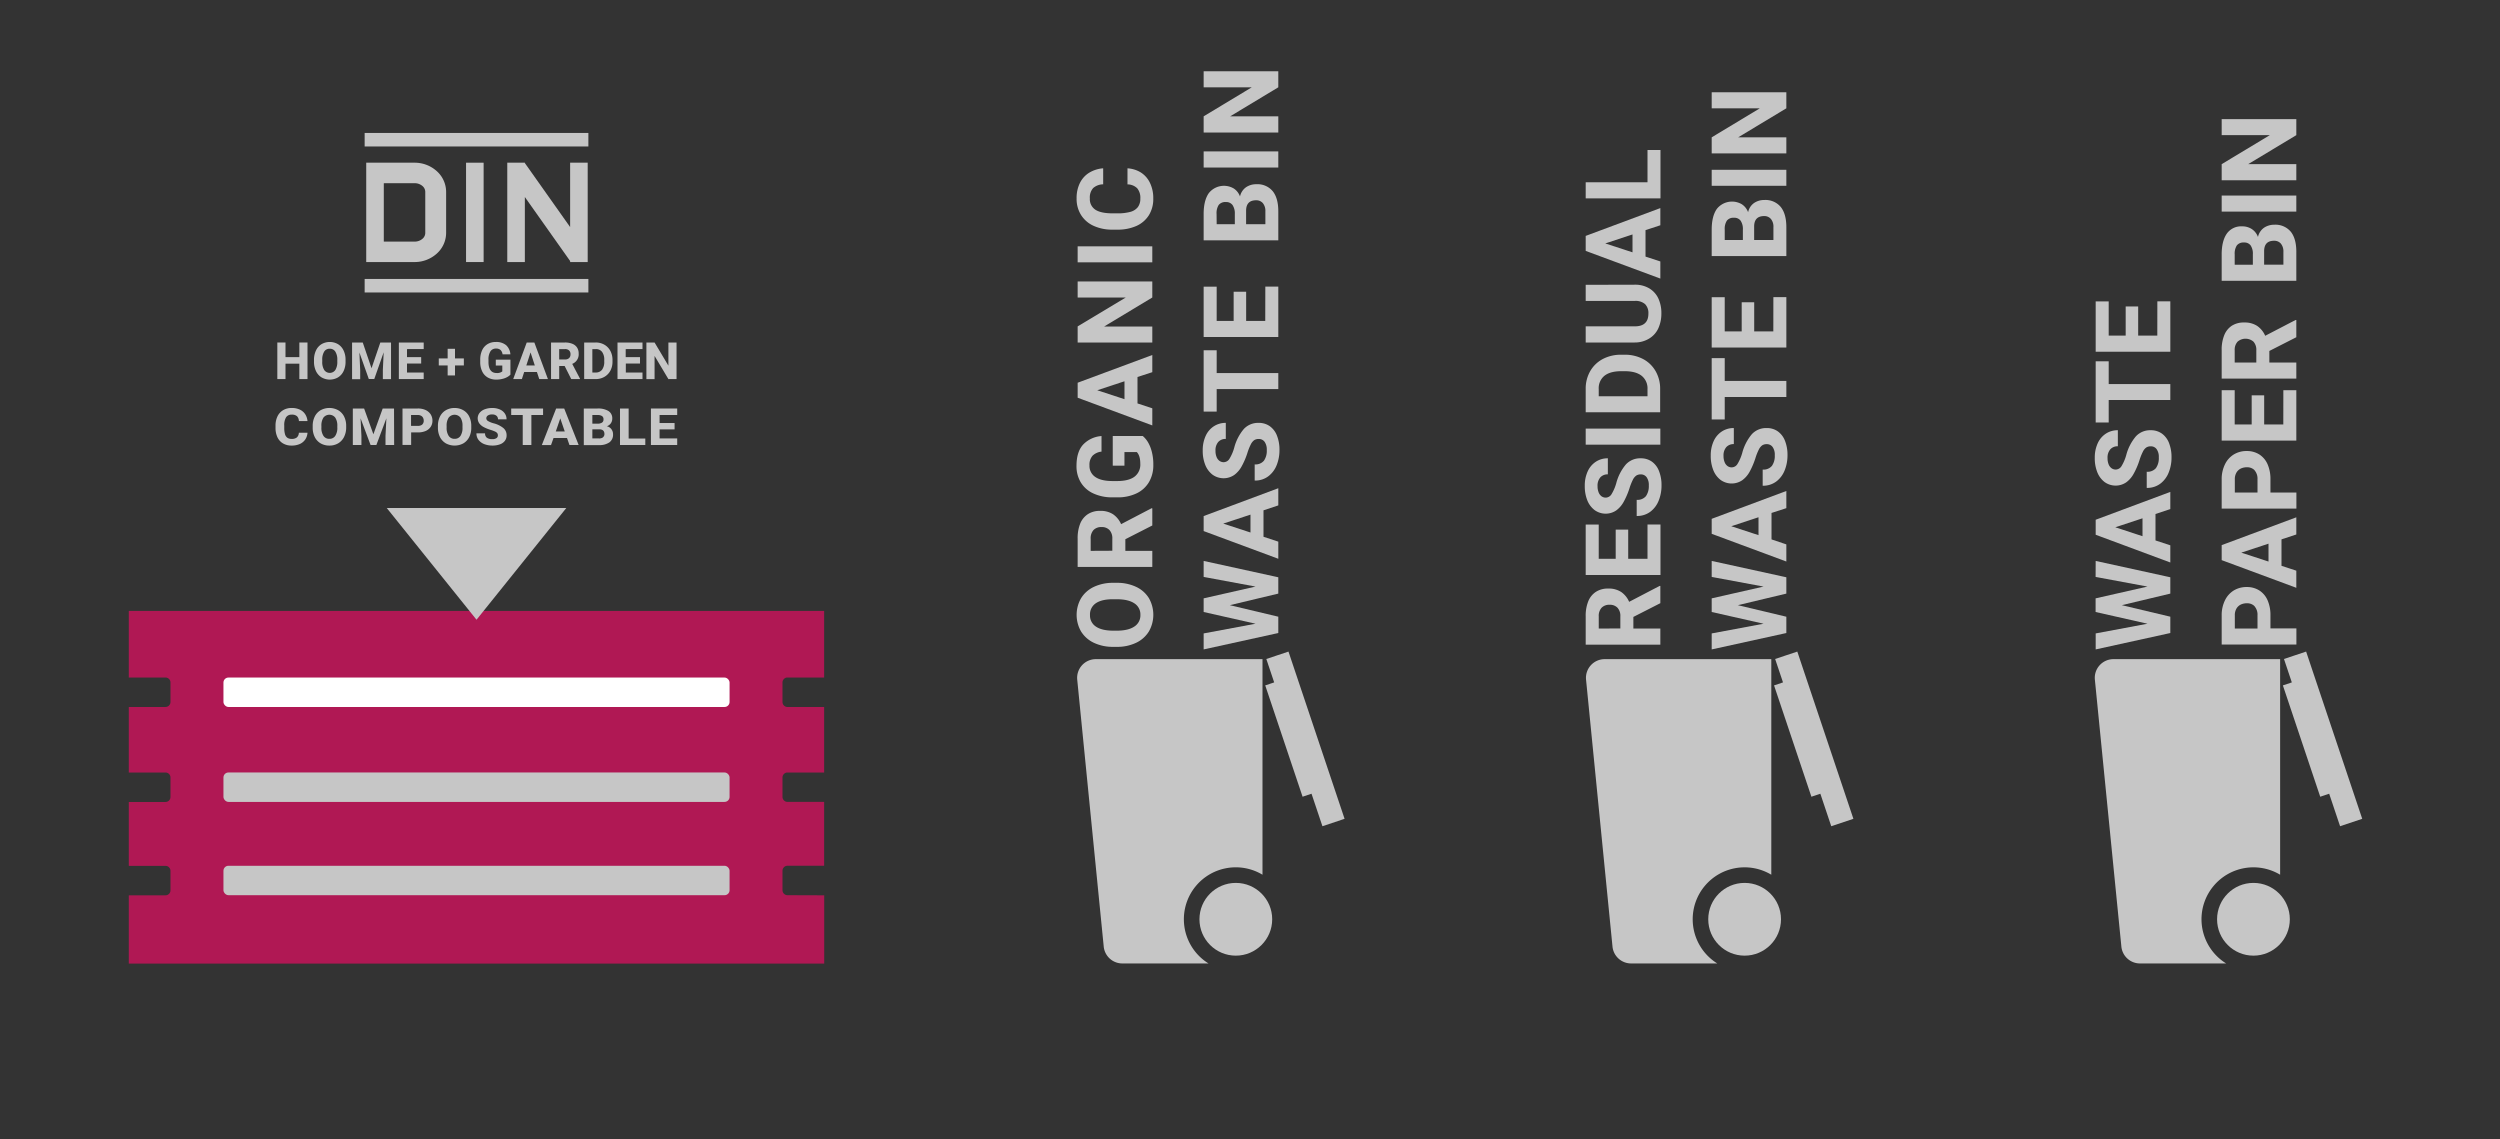 <svg xmlns="http://www.w3.org/2000/svg" viewBox="0 0 1000 455.63"><rect x="0" y="0" width="1000" height="455.63" fill="#333333" stroke="none"/><defs><style>.cls-1,.cls-2{fill:#c6c6c6;}.cls-2{fill-rule:evenodd;}.cls-3{fill:#b01854;}.cls-4{fill:#fff;}</style></defs><title>REPAQ_Infografik_Eng</title><g id="Layer_1" data-name="Layer 1"><path class="cls-1" d="M473.55,367.71A20.76,20.76,0,0,1,505,349.89V263.66H438.33a7.48,7.48,0,0,0-7.44,8.21l10.6,106.77a7.48,7.48,0,0,0,7.44,6.74H483.4A20.78,20.78,0,0,1,473.55,367.71Z"/><circle class="cls-1" cx="494.33" cy="367.71" r="14.55"/><polygon class="cls-1" points="509.67 272.96 506.09 274.16 521.03 318.69 524.61 317.49 528.97 330.49 537.83 327.52 517.57 267.14 515.39 260.63 510.96 262.11 506.53 263.6 509.67 272.96"/><path class="cls-1" d="M677.08,367.71a20.76,20.76,0,0,1,31.44-17.82V263.66H641.86a7.48,7.48,0,0,0-7.44,8.21L645,378.64a7.48,7.48,0,0,0,7.44,6.74h34.47A20.78,20.78,0,0,1,677.08,367.71Z"/><circle class="cls-1" cx="697.85" cy="367.71" r="14.55"/><polygon class="cls-1" points="713.2 272.96 709.62 274.16 724.56 318.69 728.14 317.49 732.5 330.49 741.36 327.52 721.1 267.14 718.92 260.63 714.49 262.11 710.06 263.6 713.2 272.96"/><path class="cls-1" d="M880.6,367.71a20.77,20.77,0,0,1,31.45-17.82V263.66H845.39a7.47,7.47,0,0,0-7.44,8.21l10.6,106.77a7.48,7.48,0,0,0,7.44,6.74h34.47A20.79,20.79,0,0,1,880.6,367.71Z"/><circle class="cls-1" cx="901.38" cy="367.71" r="14.55"/><polygon class="cls-1" points="916.73 272.96 913.15 274.16 928.09 318.69 931.67 317.49 936.03 330.49 944.89 327.52 924.63 267.14 922.45 260.63 918.02 262.11 913.59 263.6 916.73 272.96"/><rect class="cls-1" x="145.86" y="53.18" width="89.49" height="5.41"/><rect class="cls-1" x="145.86" y="111.58" width="89.49" height="5.41"/><polygon class="cls-2" points="202.91 65.08 202.91 104.82 209.94 104.82 209.94 78.81 228.05 104.41 228.05 104.82 235.08 104.82 235.08 65.08 228.05 65.08 228.05 90.82 209.94 65.22 209.94 65.08 202.91 65.08"/><rect class="cls-1" x="186.42" y="65.08" width="7.03" height="39.74"/><path class="cls-2" d="M146.49,65.08v39.74h7c.19,0,.38,0,.57,0h11.79a13.16,13.16,0,0,0,8.76-3.29,11.17,11.17,0,0,0,3.84-8.35V76.72a11.17,11.17,0,0,0-3.84-8.35,13.16,13.16,0,0,0-8.76-3.29H154.09l-.57,0v0Zm7.6,8.2h11.79A4.74,4.74,0,0,1,169,74.42a3.1,3.1,0,0,1,1.11,2.3V93.21A3.08,3.08,0,0,1,169,95.5a4.69,4.69,0,0,1-3.15,1.14H154.09a5.44,5.44,0,0,1-.57,0V73.31A5.44,5.44,0,0,1,154.09,73.28Z"/><path class="cls-1" d="M123,137v14.63h-3.26v-6.16h-5.54v6.16h-3.27V137h3.27v5.85h5.54V137Z"/><path class="cls-1" d="M137.42,148.46a5.83,5.83,0,0,1-2.22,2.5,6.57,6.57,0,0,1-6.57,0,5.91,5.91,0,0,1-2.23-2.5,8.62,8.62,0,0,1-.8-3.83V144a8.65,8.65,0,0,1,.8-3.83,5.86,5.86,0,0,1,2.22-2.51,6.64,6.64,0,0,1,6.57,0,5.81,5.81,0,0,1,2.23,2.51,8.51,8.51,0,0,1,.8,3.83v.61A8.48,8.48,0,0,1,137.42,148.46Zm-3.29-7.81a2.53,2.53,0,0,0-2.23-1.16,2.49,2.49,0,0,0-2.23,1.16,6,6,0,0,0-.77,3.35v.63a6,6,0,0,0,.78,3.36,2.71,2.71,0,0,0,4.46,0,6.07,6.07,0,0,0,.78-3.36V144A5.9,5.9,0,0,0,134.13,140.65Z"/><path class="cls-1" d="M156.41,151.64h-3.27V148l.33-7.08-3.76,10.68h-2.19L143.76,141l.32,7.08v3.6h-3.25V137h4.27l3.51,10.31L152.13,137h4.28Z"/><path class="cls-1" d="M162.8,139.64v3.22h5.67v2.54H162.8V149h6.68v2.63h-9.94V137h9.94v2.63Z"/><path class="cls-1" d="M185.54,146.18H182v4h-2.94v-4h-3.55v-2.81h3.55v-3.85H182v3.85h3.54Z"/><path class="cls-1" d="M203,150.76a7.22,7.22,0,0,1-1.9.76,9.89,9.89,0,0,1-2.62.32,6.56,6.56,0,0,1-3.37-.84,5.49,5.49,0,0,1-2.23-2.43,8.5,8.5,0,0,1-.79-3.83v-.83a8.81,8.81,0,0,1,.77-3.83,5.57,5.57,0,0,1,2.17-2.44,6.16,6.16,0,0,1,3.24-.84,6.08,6.08,0,0,1,4.22,1.31,5.53,5.53,0,0,1,1.67,3.63h-3.14a2.89,2.89,0,0,0-.79-1.73,2.57,2.57,0,0,0-1.86-.59,2.51,2.51,0,0,0-2.2,1.13,5.91,5.91,0,0,0-.78,3.34v.85q0,4.47,3.29,4.47a3.24,3.24,0,0,0,2.24-.65v-2.34h-2.6v-2.36h5.85v6A5.15,5.15,0,0,1,203,150.76Z"/><path class="cls-1" d="M214.77,148.81h-5.1l-.92,2.83h-3.47L210.69,137h3.05l5.43,14.63H215.7Zm-.85-2.63-1.7-5.21-1.69,5.21Z"/><path class="cls-1" d="M232,151.48v.16h-3.5l-2.64-5.23h-2.18v5.23h-3.26V137H226a7.59,7.59,0,0,1,2.92.51,4,4,0,0,1,1.89,1.49,4.27,4.27,0,0,1,.66,2.42,4.09,4.09,0,0,1-2.58,4.13Zm-8.32-7.7H226a2.23,2.23,0,0,0,1.64-.55,2,2,0,0,0,.56-1.51,2,2,0,0,0-.55-1.53,2.25,2.25,0,0,0-1.65-.55h-2.33Z"/><path class="cls-1" d="M241.77,137.89a6.25,6.25,0,0,1,2.38,2.48A7.56,7.56,0,0,1,245,144v.63a7.55,7.55,0,0,1-.85,3.64,6.18,6.18,0,0,1-2.39,2.47,6.84,6.84,0,0,1-3.49.89h-4.6V137h4.6A6.83,6.83,0,0,1,241.77,137.89Zm-.07,6.1a5.17,5.17,0,0,0-.88-3.24,3,3,0,0,0-2.54-1.11h-1.34V149h1.34a3.06,3.06,0,0,0,2.54-1.11,5.23,5.23,0,0,0,.88-3.26Z"/><path class="cls-1" d="M250.28,139.64v3.22H256v2.54h-5.67V149H257v2.63H247V137H257v2.63Z"/><path class="cls-1" d="M267.36,151.64l-5.53-9.27v9.27h-3.27V137h3.27l5.53,9.27V137h3.26v14.63Z"/><path class="cls-1" d="M122.11,175.79a5.16,5.16,0,0,1-2.17,1.8,7.79,7.79,0,0,1-3.27.64,6.63,6.63,0,0,1-3.46-.86,5.64,5.64,0,0,1-2.23-2.45,8.7,8.7,0,0,1-.77-3.78v-.84a8.41,8.41,0,0,1,.79-3.77,5.83,5.83,0,0,1,2.26-2.47,6.55,6.55,0,0,1,3.41-.87,7.51,7.51,0,0,1,3.29.67,5.08,5.08,0,0,1,2.13,1.85,6,6,0,0,1,.91,2.72h-3.44a2.86,2.86,0,0,0-.75-1.94,3,3,0,0,0-2.14-.63,2.53,2.53,0,0,0-2.24,1.06,6,6,0,0,0-.73,3.35v.87a8.75,8.75,0,0,0,.3,2.53,2.57,2.57,0,0,0,.94,1.43,2.91,2.91,0,0,0,1.73.46,3.14,3.14,0,0,0,2.09-.6,2.6,2.6,0,0,0,.78-1.86H123A5.4,5.4,0,0,1,122.11,175.79Z"/><path class="cls-1" d="M137.58,174.86a6.13,6.13,0,0,1-2.36,2.5,6.79,6.79,0,0,1-3.46.87,6.86,6.86,0,0,1-3.48-.87,6.06,6.06,0,0,1-2.36-2.5,8.25,8.25,0,0,1-.84-3.83v-.61a8.3,8.3,0,0,1,.84-3.84,6,6,0,0,1,2.34-2.5,7.3,7.3,0,0,1,7,0,6,6,0,0,1,2.37,2.5,8.3,8.3,0,0,1,.84,3.84V171A8.25,8.25,0,0,1,137.58,174.86Zm-3.48-7.81a3,3,0,0,0-4.73,0,5.83,5.83,0,0,0-.81,3.36V171a5.79,5.79,0,0,0,.83,3.36,2.72,2.72,0,0,0,2.37,1.17,2.68,2.68,0,0,0,2.34-1.18,5.77,5.77,0,0,0,.83-3.35v-.63A5.73,5.73,0,0,0,134.1,167.05Z"/><path class="cls-1" d="M157.66,178H154.2v-3.6l.35-7.08-4,10.68h-2.32l-4-10.68.34,7.08V178h-3.44V163.4h4.51l3.72,10.31,3.72-10.31h4.53Z"/><path class="cls-1" d="M170.21,164a4.79,4.79,0,0,1,2.06,1.74,4.71,4.71,0,0,1,.71,2.55,4.33,4.33,0,0,1-.71,2.46,4.59,4.59,0,0,1-2,1.64,7.8,7.8,0,0,1-3.15.58h-2.66v5H161V163.4h6.11A7.11,7.11,0,0,1,170.21,164Zm-1.31,5.79a1.94,1.94,0,0,0,.59-1.48,2.6,2.6,0,0,0-.25-1.16,2,2,0,0,0-.8-.84,2.68,2.68,0,0,0-1.36-.31h-2.66v4.34h2.66A2.66,2.66,0,0,0,168.9,169.83Z"/><path class="cls-1" d="M187.67,174.86a6.1,6.1,0,0,1-2.35,2.5,7.38,7.38,0,0,1-6.95,0,6.13,6.13,0,0,1-2.36-2.5,8.25,8.25,0,0,1-.84-3.83v-.61a8.3,8.3,0,0,1,.84-3.84,5.92,5.92,0,0,1,2.35-2.5,6.71,6.71,0,0,1,3.47-.88,6.82,6.82,0,0,1,3.48.88,5.94,5.94,0,0,1,2.36,2.5,8.3,8.3,0,0,1,.84,3.84V171A8.25,8.25,0,0,1,187.67,174.86Zm-3.48-7.81a3,3,0,0,0-4.72,0,5.75,5.75,0,0,0-.82,3.36V171a5.79,5.79,0,0,0,.83,3.36,2.72,2.72,0,0,0,2.37,1.17,2.69,2.69,0,0,0,2.35-1.18A5.85,5.85,0,0,0,185,171v-.63A5.73,5.73,0,0,0,184.19,167.05Z"/><path class="cls-1" d="M193.59,170.89a5.46,5.46,0,0,1-1.82-1.47,3.53,3.53,0,0,1,.06-4.27,4.76,4.76,0,0,1,2.07-1.44,8.29,8.29,0,0,1,3-.51,7.38,7.38,0,0,1,3,.57,4.56,4.56,0,0,1,2,1.59,4,4,0,0,1,.72,2.37H199.2a1.81,1.81,0,0,0-.61-1.42,2.58,2.58,0,0,0-1.75-.53,2.89,2.89,0,0,0-1.72.44,1.32,1.32,0,0,0-.6,1.11,1.3,1.3,0,0,0,.72,1.1,8.89,8.89,0,0,0,2.23.9,10.2,10.2,0,0,1,3.89,1.9,3.71,3.71,0,0,1,1.28,2.9,3.52,3.52,0,0,1-.7,2.21,4.23,4.23,0,0,1-2,1.41,8.5,8.5,0,0,1-3,.48,9,9,0,0,1-3.09-.53,5.36,5.36,0,0,1-2.36-1.64,4.15,4.15,0,0,1-.91-2.73h3.45a2.06,2.06,0,0,0,.75,1.79,3.62,3.62,0,0,0,2.16.54,2.77,2.77,0,0,0,1.66-.42,1.3,1.3,0,0,0,.55-1.09,1.5,1.5,0,0,0-.22-.84,2.15,2.15,0,0,0-.84-.66,13,13,0,0,0-1.83-.69A16.32,16.32,0,0,1,193.59,170.89Z"/><path class="cls-1" d="M217.23,166h-4.68v12h-3.46V166h-4.61V163.4h12.75Z"/><path class="cls-1" d="M226.81,175.21h-5.4l-1,2.82h-3.68l5.73-14.63h3.22L231.46,178h-3.68Zm-.91-2.63-1.79-5.22-1.79,5.22Z"/><path class="cls-1" d="M244.59,171.72a3.32,3.32,0,0,1,.63,2,3.78,3.78,0,0,1-1.46,3.23,7,7,0,0,1-4.24,1.09h-6V163.4H239a8,8,0,0,1,4.37,1,3.39,3.39,0,0,1,1.54,3,3.33,3.33,0,0,1-.54,1.87,3.29,3.29,0,0,1-1.64,1.24A3,3,0,0,1,244.59,171.72ZM236.94,166v3.47h2a3.19,3.19,0,0,0,1.86-.43,1.44,1.44,0,0,0,.6-1.27,1.53,1.53,0,0,0-.59-1.35A3.27,3.27,0,0,0,239,166Zm4.27,8.89a1.58,1.58,0,0,0,.56-1.27c0-1.26-.7-1.9-2.11-1.9h-2.72v3.65h2.58A2.53,2.53,0,0,0,241.21,174.93Z"/><path class="cls-1" d="M258.12,175.41V178H248V163.4h3.46v12Z"/><path class="cls-1" d="M263.83,166v3.21h6v2.54h-6v3.62h7.05V178H260.37V163.4h10.51V166Z"/><path class="cls-1" d="M663.83,234.38h.31v6.89l-10.79,5.5v4.65h10.79v6.44H634.28V246.58a15.46,15.46,0,0,1,1-6,8.17,8.17,0,0,1,3.06-3.83,8.75,8.75,0,0,1,4.93-1.33,9.11,9.11,0,0,1,5.2,1.37,9.28,9.28,0,0,1,3.19,3.94Zm-15.69,17v-4.84A4.79,4.79,0,0,0,647,243.1a4.15,4.15,0,0,0-3.16-1.19,4.23,4.23,0,0,0-3.19,1.18,4.78,4.78,0,0,0-1.15,3.49v4.84Z"/><path class="cls-1" d="M659,209.8h5.19V230H634.28V209.82h5.21v13.7h6.79V211.85h5v11.67H659Z"/><path class="cls-1" d="M649.51,200.66a10.54,10.54,0,0,1-3,3.5,7.53,7.53,0,0,1-8.66-.12,9.09,9.09,0,0,1-2.94-3.94,15.15,15.15,0,0,1-1-5.77,13.47,13.47,0,0,1,1.16-5.76,9,9,0,0,1,3.26-3.87,8.55,8.55,0,0,1,4.81-1.38v6.42a3.92,3.92,0,0,0-3,1.2,5,5,0,0,0-1.12,3.52,6.48,6.48,0,0,0,.44,2.51,3.47,3.47,0,0,0,1.17,1.56,2.86,2.86,0,0,0,1.68.52,2.76,2.76,0,0,0,2.32-1.41,17.63,17.63,0,0,0,1.88-4.39,19.07,19.07,0,0,1,3.85-7.48,7.76,7.76,0,0,1,5.91-2.45,7.58,7.58,0,0,1,4.48,1.33,8.24,8.24,0,0,1,2.86,3.79,15.28,15.28,0,0,1,1,5.75,16.07,16.07,0,0,1-1.09,5.94,10.32,10.32,0,0,1-3.33,4.52,8.72,8.72,0,0,1-5.51,1.74v-6.46a4.35,4.35,0,0,0,3.7-1.48,6.9,6.9,0,0,0,1.14-4.26,5.25,5.25,0,0,0-.88-3.31,2.8,2.8,0,0,0-2.32-1.12,3.29,3.29,0,0,0-1.78.45,4.43,4.43,0,0,0-1.38,1.66,23.53,23.53,0,0,0-1.41,3.57A30.52,30.52,0,0,1,649.51,200.66Z"/><path class="cls-1" d="M664.14,177.86H634.28v-6.42h29.86Z"/><path class="cls-1" d="M636.07,148.48a12.55,12.55,0,0,1,5-4.85,15.47,15.47,0,0,1,7.43-1.74h1.31a15.49,15.49,0,0,1,7.45,1.74,12.46,12.46,0,0,1,5,4.86,14,14,0,0,1,1.8,7.14v9.27H634.28v-9.31A14,14,0,0,1,636.07,148.48Zm12.44,0q-4.43,0-6.73,1.83a6.39,6.39,0,0,0-2.29,5.33v2.87H659v-2.83a6.42,6.42,0,0,0-2.33-5.35q-2.32-1.84-6.76-1.85Z"/><path class="cls-1" d="M653.9,113.88a11,11,0,0,1,5.79,1.46,9.27,9.27,0,0,1,3.63,4,13.86,13.86,0,0,1,1.23,6,14.07,14.07,0,0,1-1.23,6,9.26,9.26,0,0,1-3.63,4.07A11,11,0,0,1,653.9,137H634.28v-6.46H653.9q5.46,0,5.46-5.1a5.07,5.07,0,0,0-1.32-3.78,5.74,5.74,0,0,0-4.14-1.29H634.28v-6.44Z"/><path class="cls-1" d="M658.21,92.05v10.59l5.93,1.94v6.85l-29.86-11.07v-6l29.86-11.13v6.87ZM653,93.78l-10.89,3.59L653,100.93Z"/><path class="cls-1" d="M659,60h5.19V79.35H634.28V72.91H659Z"/><path class="cls-1" d="M684.68,224.37l29.86,6.54v6.53l-19.4,4.63,19.4,4.62v6.52l-29.86,6.56v-6.4l20.75-3.88-20.75-4.69v-5.46l20.75-4.71-20.75-3.86Z"/><path class="cls-1" d="M708.61,205.18v10.58l5.93,2v6.85l-29.86-11.08v-6l29.86-11.14v6.87Zm-5.21,1.72-10.89,3.59,10.89,3.57Z"/><path class="cls-1" d="M699.91,188.59a10.44,10.44,0,0,1-3,3.5,7.55,7.55,0,0,1-8.66-.11A9.13,9.13,0,0,1,685.3,188a15.06,15.06,0,0,1-1-5.76,13.48,13.48,0,0,1,1.16-5.77,9,9,0,0,1,3.26-3.87,8.55,8.55,0,0,1,4.81-1.38v6.42a3.92,3.92,0,0,0-3,1.2,5,5,0,0,0-1.12,3.52,6.48,6.48,0,0,0,.44,2.51,3.47,3.47,0,0,0,1.17,1.56,2.86,2.86,0,0,0,1.68.52,2.76,2.76,0,0,0,2.32-1.41,17.63,17.63,0,0,0,1.88-4.39,19.21,19.21,0,0,1,3.84-7.48,7.8,7.8,0,0,1,5.92-2.45,7.52,7.52,0,0,1,4.48,1.34,8.26,8.26,0,0,1,2.86,3.78,15.28,15.28,0,0,1,1,5.75,16,16,0,0,1-1.09,5.94,10.32,10.32,0,0,1-3.33,4.52,8.72,8.72,0,0,1-5.51,1.74v-6.46a4.37,4.37,0,0,0,3.7-1.48,6.88,6.88,0,0,0,1.14-4.26,5.27,5.27,0,0,0-.88-3.31,2.83,2.83,0,0,0-2.32-1.12,3.29,3.29,0,0,0-1.78.45,4.4,4.4,0,0,0-1.38,1.67,22.91,22.91,0,0,0-1.41,3.56A31,31,0,0,1,699.91,188.59Z"/><path class="cls-1" d="M689.89,143.26v9.11h24.65v6.42H689.89v9h-5.21V143.26Z"/><path class="cls-1" d="M709.35,118.85h5.19V139H684.68V118.87h5.21v13.7h6.79V120.9h5v11.67h7.65Z"/><path class="cls-1" d="M701.63,81.2A7.11,7.11,0,0,1,705.72,80a7.92,7.92,0,0,1,6.58,2.79q2.24,2.79,2.24,8.1v11.54H684.68V91.88q0-5.38,2.05-8.31a7.75,7.75,0,0,1,10-1.87,6.41,6.41,0,0,1,2.51,3.19A6,6,0,0,1,701.63,81.2ZM689.89,96h7.26v-4.1a6,6,0,0,0-.9-3.62,3.11,3.11,0,0,0-2.65-1.18,3.35,3.35,0,0,0-2.84,1.14,6.08,6.08,0,0,0-.87,3.66Zm18.44-8.44a3.38,3.38,0,0,0-2.67-1.13q-4,0-4,4.2V96h7.71v-5.1A4.82,4.82,0,0,0,708.33,87.54Z"/><path class="cls-1" d="M714.54,74.33H684.68V67.91h29.86Z"/><path class="cls-1" d="M714.54,43.32,695.28,54.93h19.26v6.44H684.68V54.93l19.26-11.61H684.68V36.9h29.86Z"/><path class="cls-1" d="M454.44,234.74a11.9,11.9,0,0,1,5.11,4.5,13.41,13.41,0,0,1,0,13.35,12,12,0,0,1-5.11,4.53,17.57,17.57,0,0,1-7.79,1.62h-1.29a17.72,17.72,0,0,1-7.81-1.62,12,12,0,0,1-5.11-4.51,13.32,13.32,0,0,1,0-13.34,12,12,0,0,1,5.11-4.52,17.72,17.72,0,0,1,7.81-1.62h1.29A17.7,17.7,0,0,1,454.44,234.74Zm-16.09,6.55A5.32,5.32,0,0,0,436,246a5.26,5.26,0,0,0,2.39,4.65q2.4,1.62,7,1.62h1.33c3,0,5.35-.54,7-1.64a5.29,5.29,0,0,0,2.44-4.68,5.23,5.23,0,0,0-2.44-4.63c-1.62-1.08-3.95-1.62-7-1.62h-1.33Q440.76,239.65,438.35,241.29Z"/><path class="cls-1" d="M460.62,203.3h.3v6.89l-10.78,5.5v4.65h10.78v6.44H431.06V215.5a15.5,15.5,0,0,1,1-6,8.19,8.19,0,0,1,3.06-3.82,8.73,8.73,0,0,1,4.93-1.33,9,9,0,0,1,5.2,1.37,9.35,9.35,0,0,1,3.19,3.94Zm-15.69,17V215.5a4.88,4.88,0,0,0-1.15-3.49,4.21,4.21,0,0,0-3.16-1.19,4.29,4.29,0,0,0-3.2,1.18,4.87,4.87,0,0,0-1.15,3.5v4.84Z"/><path class="cls-1" d="M459.1,176.73a14.41,14.41,0,0,1,1.59,3.84,20.28,20.28,0,0,1,.64,5.37,13.29,13.29,0,0,1-1.7,6.83,11.4,11.4,0,0,1-4.95,4.55,17.34,17.34,0,0,1-7.8,1.62h-1.75a17.81,17.81,0,0,1-7.81-1.57,11.37,11.37,0,0,1-5-4.4,12.51,12.51,0,0,1-1.72-6.62q0-5.64,2.67-8.53a11.22,11.22,0,0,1,7.34-3.4v6.23a6,6,0,0,0-3.59,1.64,5.43,5.43,0,0,0-1.23,3.88,5.28,5.28,0,0,0,2.36,4.64c1.57,1.08,3.88,1.61,6.91,1.61h1.79q4.59,0,6.93-1.73a6,6,0,0,0,2.34-5.14q0-3.28-1.4-4.72h-4.94v5.44h-4.68V174.4h12A10,10,0,0,1,459.1,176.73Z"/><path class="cls-1" d="M455,150.79v10.58l5.92,1.95v6.85l-29.86-11.08v-6L460.92,142v6.87Zm-5.21,1.72L438.9,156.1l10.89,3.57Z"/><path class="cls-1" d="M460.92,119l-19.25,11.6h19.25V137H431.06v-6.44L450.32,119H431.06v-6.42h29.86Z"/><path class="cls-1" d="M460.92,104.94H431.06V98.52h29.86Z"/><path class="cls-1" d="M456.35,69A10,10,0,0,1,460,73.18a13.93,13.93,0,0,1,1.31,6.25,12.28,12.28,0,0,1-1.75,6.65,11.35,11.35,0,0,1-5,4.3,18.3,18.3,0,0,1-7.66,1.48h-1.83a17.78,17.78,0,0,1-7.66-1.54,11.53,11.53,0,0,1-5-4.34,12.07,12.07,0,0,1-1.77-6.57A13.49,13.49,0,0,1,432,73.12a10,10,0,0,1,3.74-4.07,12.64,12.64,0,0,1,5.53-1.73v6.41a6.18,6.18,0,0,0-4,1.49,5.66,5.66,0,0,0-1.33,4.19,5,5,0,0,0,2.22,4.48q2.22,1.45,6.93,1.45h1.87a18.8,18.8,0,0,0,5.17-.59,5.66,5.66,0,0,0,3-1.89,5.48,5.48,0,0,0,1-3.43,5.92,5.92,0,0,0-1.26-4.13,5.63,5.63,0,0,0-3.88-1.55V67.33A11.48,11.48,0,0,1,456.35,69Z"/><path class="cls-1" d="M481.46,224.37l29.86,6.54v6.53l-19.4,4.63,19.4,4.61v6.53l-29.86,6.56v-6.4l20.76-3.88-20.76-4.69v-5.46l20.76-4.71-20.76-3.86Z"/><path class="cls-1" d="M505.4,204.13v10.58l5.92,1.95v6.85l-29.86-11.08v-6l29.86-11.14v6.87Zm-5.21,1.72-10.89,3.59L500.19,213Z"/><path class="cls-1" d="M496.69,186.49a10.52,10.52,0,0,1-3,3.5,7.57,7.57,0,0,1-8.67-.11,9.19,9.19,0,0,1-2.93-3.95,15.06,15.06,0,0,1-1-5.76,13.63,13.63,0,0,1,1.16-5.77,9,9,0,0,1,3.26-3.87,8.58,8.58,0,0,1,4.81-1.38v6.42a3.89,3.89,0,0,0-3,1.2,5,5,0,0,0-1.12,3.52,6.49,6.49,0,0,0,.43,2.51,3.48,3.48,0,0,0,1.18,1.56,2.85,2.85,0,0,0,1.67.52,2.77,2.77,0,0,0,2.33-1.41,17.63,17.63,0,0,0,1.88-4.39,18.94,18.94,0,0,1,3.84-7.48,7.78,7.78,0,0,1,5.92-2.45,7.54,7.54,0,0,1,4.48,1.34,8.28,8.28,0,0,1,2.86,3.78,15.28,15.28,0,0,1,1,5.75,16.23,16.23,0,0,1-1.08,5.94,10.42,10.42,0,0,1-3.34,4.52,8.69,8.69,0,0,1-5.5,1.74v-6.46a4.37,4.37,0,0,0,3.7-1.48,6.88,6.88,0,0,0,1.14-4.26,5.33,5.33,0,0,0-.88-3.31,2.8,2.8,0,0,0-2.32-1.12,3.33,3.33,0,0,0-1.79.45,4.52,4.52,0,0,0-1.37,1.66,22.37,22.37,0,0,0-1.42,3.57A29.42,29.42,0,0,1,496.69,186.49Z"/><path class="cls-1" d="M486.67,140.11v9.11h24.65v6.41H486.67v9h-5.21V140.11Z"/><path class="cls-1" d="M506.13,114.65h5.19v20.16H481.46V114.67h5.21v13.7h6.79V116.7h5v11.67h7.64Z"/><path class="cls-1" d="M498.41,74.9a7.13,7.13,0,0,1,4.09-1.21,7.94,7.94,0,0,1,6.59,2.79q2.24,2.79,2.23,8.1V96.12H481.46V85.58c0-3.59.69-6.37,2.05-8.31a7.72,7.72,0,0,1,10-1.87A6.36,6.36,0,0,1,496,78.59,6.1,6.1,0,0,1,498.41,74.9ZM486.67,89.68h7.26v-4.1A6,6,0,0,0,493,82a3.13,3.13,0,0,0-2.66-1.18,3.36,3.36,0,0,0-2.84,1.14,6.08,6.08,0,0,0-.87,3.66Zm18.45-8.45a3.44,3.44,0,0,0-2.68-1.12q-4,0-4,4.2v5.37h7.71v-5.1A4.86,4.86,0,0,0,505.12,81.23Z"/><path class="cls-1" d="M511.32,67H481.46V60.56h29.86Z"/><path class="cls-1" d="M511.32,34.92,492.07,46.53h19.25V53H481.46V46.53l19.26-11.61H481.46V28.5h29.86Z"/><path class="cls-1" d="M838.27,224.37l29.86,6.54v6.53l-19.4,4.63,19.4,4.61v6.53l-29.86,6.56v-6.4L859,249.49l-20.76-4.69v-5.46L859,234.63l-20.76-3.86Z"/><path class="cls-1" d="M862.2,205.6v10.58l5.93,1.95V225L838.27,213.9v-6l29.86-11.14v6.87ZM857,207.32l-10.88,3.59L857,214.48Z"/><path class="cls-1" d="M853.5,189.43a10.43,10.43,0,0,1-3,3.5,7.55,7.55,0,0,1-8.66-.11,9.19,9.19,0,0,1-2.93-3.95,15.06,15.06,0,0,1-1-5.76,13.63,13.63,0,0,1,1.16-5.77,9,9,0,0,1,3.26-3.87,8.55,8.55,0,0,1,4.81-1.38v6.42a3.89,3.89,0,0,0-3,1.2,5,5,0,0,0-1.12,3.52,6.49,6.49,0,0,0,.43,2.51,3.48,3.48,0,0,0,1.18,1.56,2.83,2.83,0,0,0,1.67.52,2.78,2.78,0,0,0,2.33-1.41,17.67,17.67,0,0,0,1.87-4.39,19.07,19.07,0,0,1,3.85-7.48,7.78,7.78,0,0,1,5.91-2.45,7.55,7.55,0,0,1,4.49,1.34,8.33,8.33,0,0,1,2.86,3.78,15.48,15.48,0,0,1,1,5.75,16,16,0,0,1-1.09,5.94,10.32,10.32,0,0,1-3.33,4.52,8.71,8.71,0,0,1-5.5,1.74V188.7a4.38,4.38,0,0,0,3.7-1.48,6.88,6.88,0,0,0,1.13-4.26,5.27,5.27,0,0,0-.88-3.31,2.78,2.78,0,0,0-2.31-1.12,3.3,3.3,0,0,0-1.79.45,4.33,4.33,0,0,0-1.37,1.66,22.37,22.37,0,0,0-1.42,3.57A29.42,29.42,0,0,1,853.5,189.43Z"/><path class="cls-1" d="M843.48,144.52v9.11h24.65V160H843.48v9h-5.21V144.52Z"/><path class="cls-1" d="M862.94,120.53h5.19v20.16H838.27V120.55h5.21v13.7h6.79V122.58h5v11.67h7.65Z"/><path class="cls-1" d="M890,240.1a9.41,9.41,0,0,1,3.54-3.93,9.83,9.83,0,0,1,5.15-1.36,9.24,9.24,0,0,1,5,1.35,8.82,8.82,0,0,1,3.33,3.92,14.64,14.64,0,0,1,1.16,6v5.29h10.38v6.44H888.67V246.13A13.4,13.4,0,0,1,890,240.1Zm11.85,2.4a4.16,4.16,0,0,0-3.12-1.19,5.55,5.55,0,0,0-2.4.51,4.06,4.06,0,0,0-1.74,1.6,5.16,5.16,0,0,0-.66,2.71v5.29H903v-5.29A5.07,5.07,0,0,0,901.8,242.5Z"/><path class="cls-1" d="M912.6,215.74v10.59l5.93,1.94v6.85l-29.86-11.07v-6l29.86-11.13v6.87Zm-5.2,1.73-10.89,3.59,10.89,3.56Z"/><path class="cls-1" d="M890,185.7a9.41,9.41,0,0,1,3.54-3.93,9.74,9.74,0,0,1,5.15-1.36,9.24,9.24,0,0,1,5,1.35,8.82,8.82,0,0,1,3.33,3.92,14.64,14.64,0,0,1,1.16,6V197h10.38v6.44H888.67V191.73A13.4,13.4,0,0,1,890,185.7Zm11.85,2.4a4.16,4.16,0,0,0-3.12-1.19,5.55,5.55,0,0,0-2.4.51,4.06,4.06,0,0,0-1.74,1.6,5.16,5.16,0,0,0-.66,2.71V197H903v-5.29A5.07,5.07,0,0,0,901.8,188.1Z"/><path class="cls-1" d="M913.34,156.07h5.19v20.16H888.67V156.09h5.21v13.7h6.79V158.12h5v11.67h7.65Z"/><path class="cls-1" d="M918.22,128h.31v6.89l-10.79,5.49V145h10.79v6.44H888.67V140.15a15.5,15.5,0,0,1,1-6,8.19,8.19,0,0,1,3-3.82A8.76,8.76,0,0,1,897.7,129a9,9,0,0,1,5.19,1.38,9.25,9.25,0,0,1,3.19,3.93Zm-15.69,17v-4.84a4.86,4.86,0,0,0-1.14-3.49,4.86,4.86,0,0,0-6.36,0,4.81,4.81,0,0,0-1.15,3.5V145Z"/><path class="cls-1" d="M905.62,91.09a7.2,7.2,0,0,1,4.09-1.2,8,8,0,0,1,6.59,2.78q2.24,2.79,2.23,8.1v11.55H888.67V101.78c0-3.6.69-6.37,2.05-8.32a7,7,0,0,1,6.15-2.92,6.94,6.94,0,0,1,3.81,1.06,6.37,6.37,0,0,1,2.51,3.19A6.08,6.08,0,0,1,905.62,91.09Zm-11.74,14.79h7.26v-4.1a6,6,0,0,0-.89-3.62A3.12,3.12,0,0,0,897.59,97a3.35,3.35,0,0,0-2.84,1.14,6.08,6.08,0,0,0-.87,3.66Zm18.45-8.45a3.44,3.44,0,0,0-2.68-1.13c-2.68,0-4,1.41-4,4.21v5.37h7.71v-5.11A4.89,4.89,0,0,0,912.33,97.43Z"/><path class="cls-1" d="M918.53,84.64H888.67V78.22h29.86Z"/><path class="cls-1" d="M918.53,54.06l-19.26,11.6h19.26V72.1H888.67V65.66l19.26-11.6H888.67V47.64h29.86Z"/></g><g id="Isolationsmodus"><path class="cls-3" d="M315,358.08a2,2,0,0,1-2-2V348.3a2,2,0,0,1,2-2h14.66V320.76H315a2,2,0,0,1-2-2V311a2,2,0,0,1,2-2h14.66v-26.2H315a2,2,0,0,1-2-2V273a2,2,0,0,1,2-2h14.66V244.37H51.52V271H66.19a2,2,0,0,1,2,2v7.79a2,2,0,0,1-2,2H51.52V309H66.19a2,2,0,0,1,2,2v7.79a2,2,0,0,1-2,2H51.52v25.55H66.19a2,2,0,0,1,2,2v7.79a2,2,0,0,1-2,2H51.52v27.3H329.69v-27.3Z"/><rect class="cls-1" x="89.38" y="308.99" width="202.45" height="11.77" rx="2" ry="2"/><rect class="cls-4" x="89.38" y="271.02" width="202.45" height="11.77" rx="2" ry="2"/><rect class="cls-1" x="89.38" y="346.31" width="202.45" height="11.77" rx="2" ry="2"/><polygon class="cls-1" points="190.61 247.89 226.53 203.19 154.69 203.19 190.61 247.89"/></g></svg>